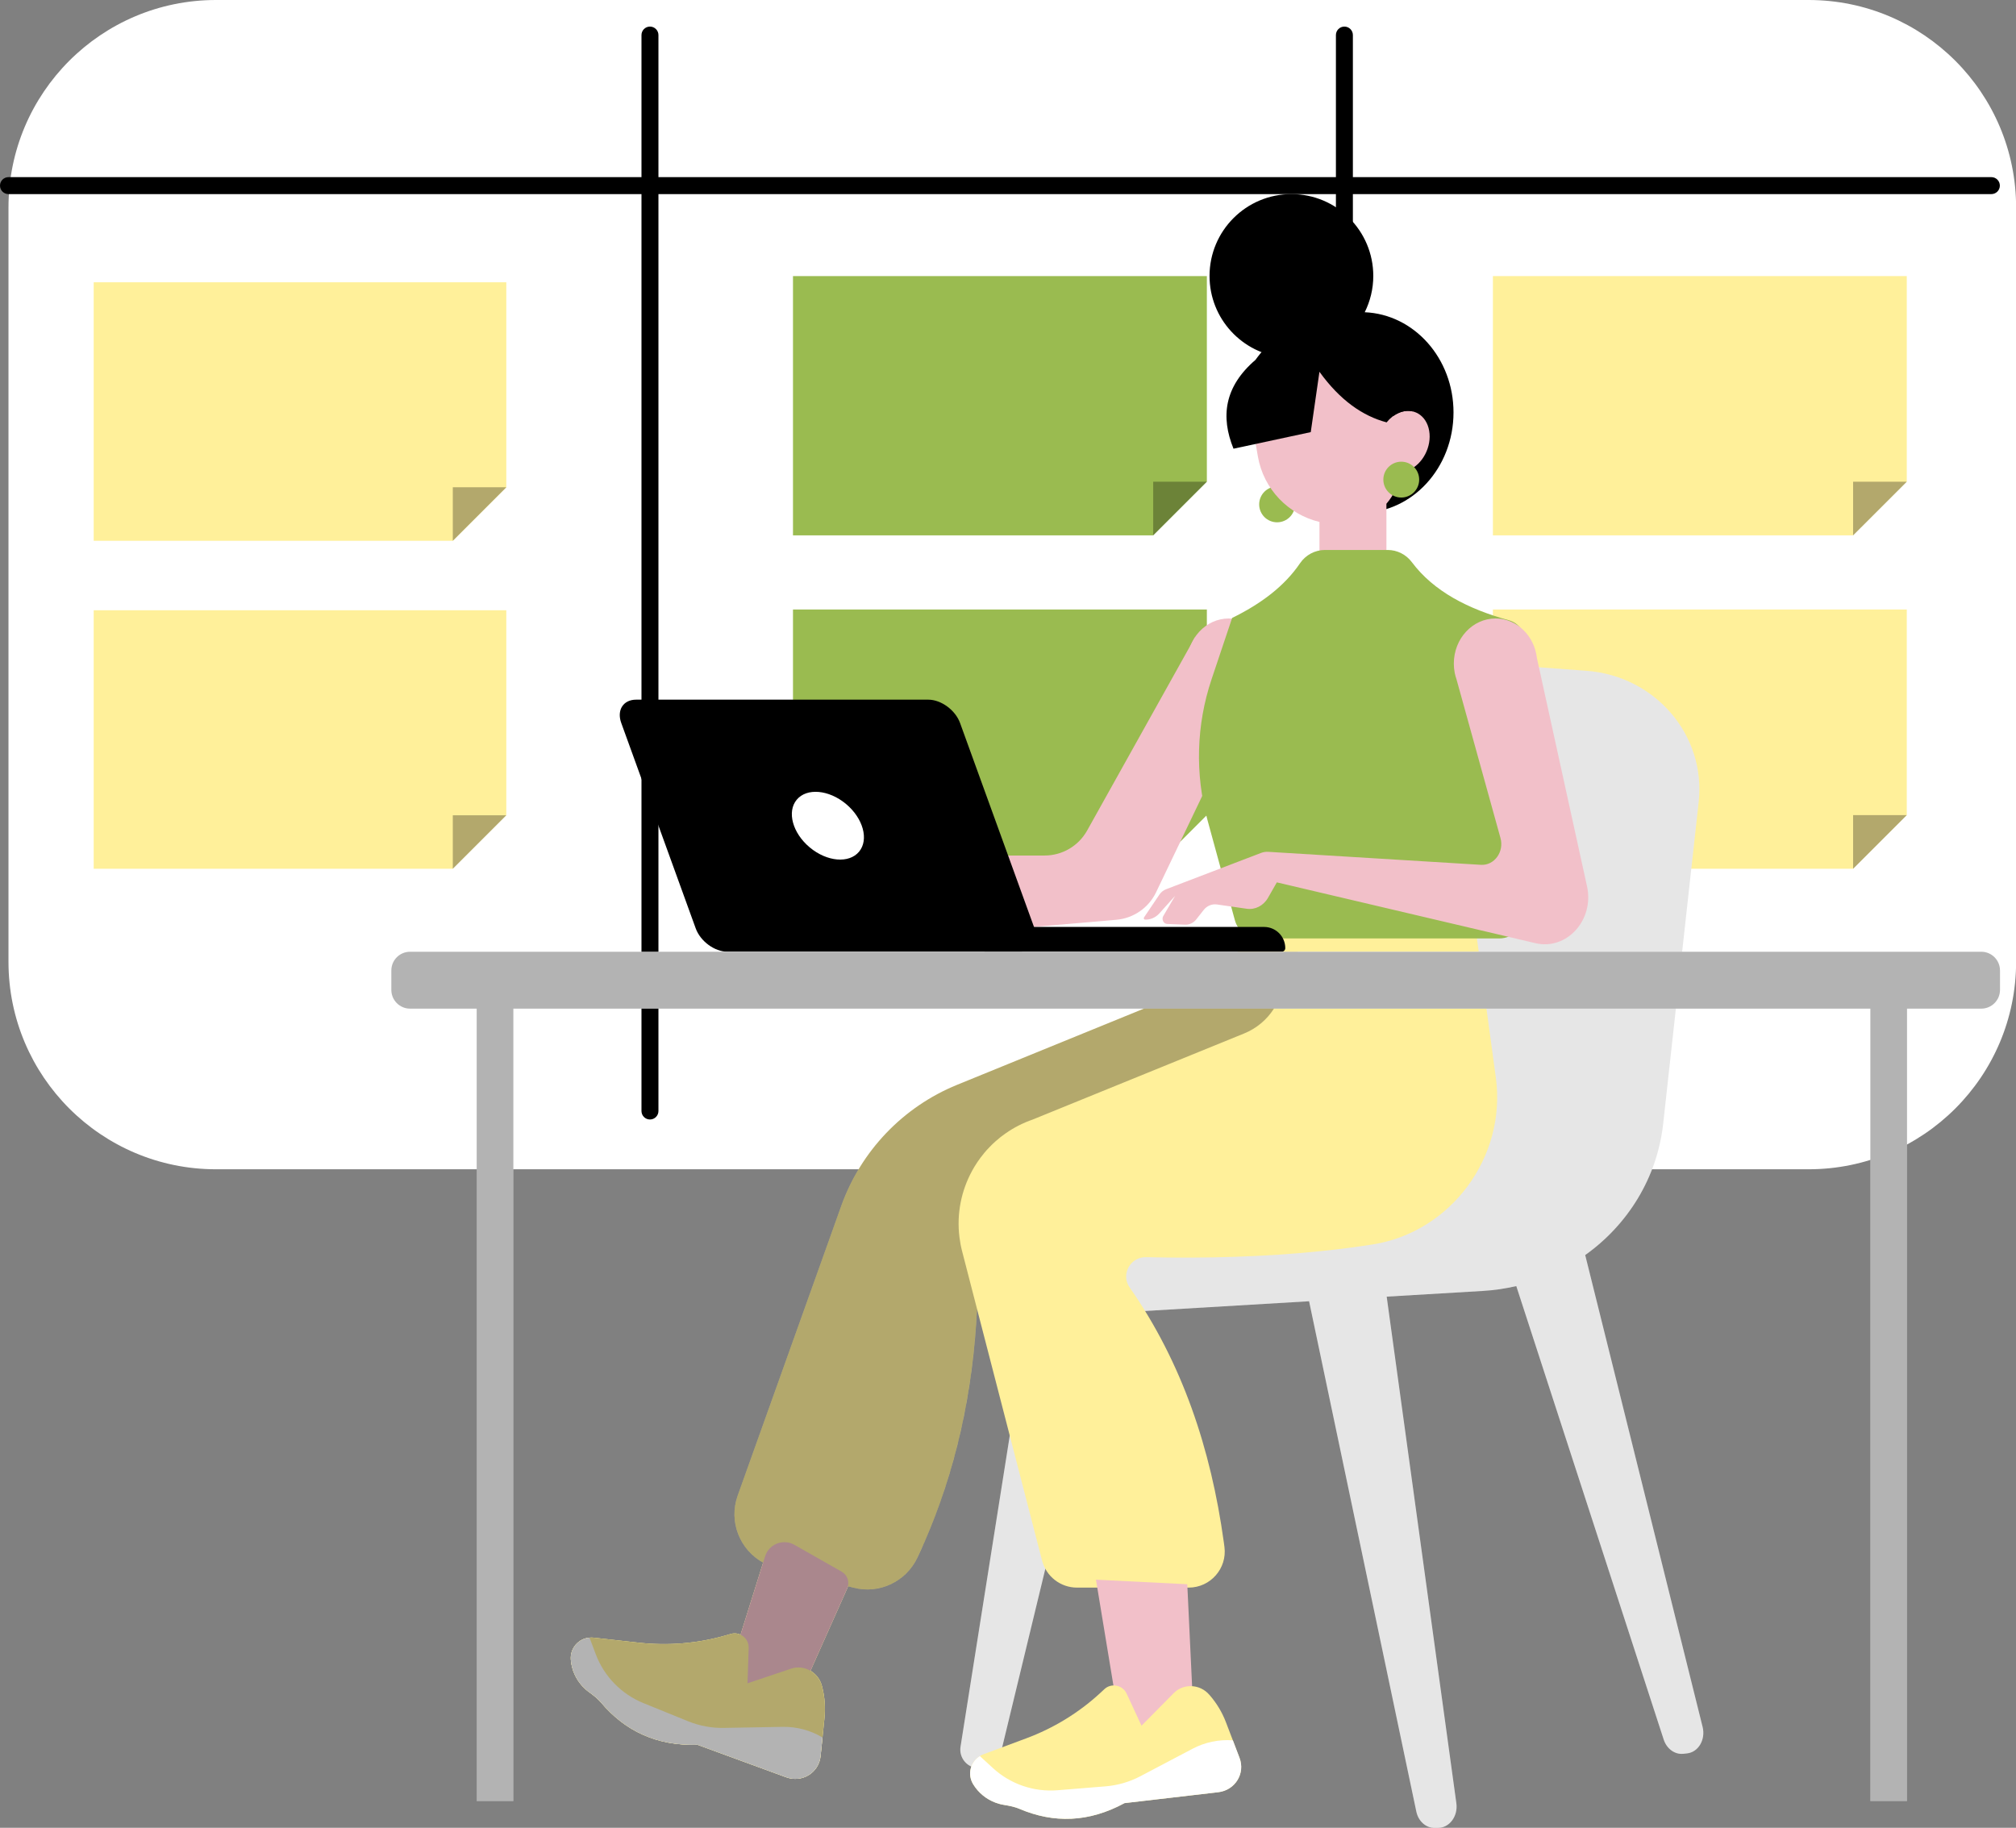 <?xml version="1.0" encoding="UTF-8"?><svg xmlns="http://www.w3.org/2000/svg" xmlns:xlink="http://www.w3.org/1999/xlink" height="345.0" preserveAspectRatio="xMidYMid meet" version="1.0" viewBox="0.0 0.0 380.5 345.0" width="380.5" zoomAndPan="magnify"><rect x="0.0" y="0.0" width="380.5" height="345.0" fill="#808080" stroke="none"/><g id="change1_1"><path d="M341.351,220.703H40.77c-21.632,0-39.169-17.537-39.169-39.169V39.169 C1.601,17.537,19.137,0,40.77,0h300.582c21.632,0,39.169,17.537,39.169,39.169v142.365 C380.52,203.166,362.984,220.703,341.351,220.703z" fill="#FFF"/></g><g id="change2_1"><path d="M359.887 52.109L359.887 90.921 349.756 101.05 281.771 101.05 281.771 52.109z" fill="#FFF09A"/></g><g id="change2_2"><path d="M359.887 115.04L359.887 153.852 349.756 163.981 281.771 163.981 281.771 115.04z" fill="#FFF09A"/></g><g id="change3_2"><path d="M253.742,211.306c-0.884,0-1.601-0.716-1.601-1.601V6.619 c0-0.884,0.716-1.601,1.601-1.601s1.601,0.716,1.601,1.601v203.087 C255.343,210.59,254.627,211.306,253.742,211.306z"/></g><g id="change1_2"><path d="M321.351,325.962l-22.16-89.068 c8.047-5.729,13.594-14.598,14.722-24.828l6.694-60.703 c1.388-12.583-8.204-23.788-21.183-24.746l-18.52-1.367l-23.306,58.688 l-54.753,30.72l4.253,25.81c-0.041-0.009-0.078-0.028-0.12-0.036l-7.693-1.441 c-1.936-0.363-3.789,0.945-4.097,2.89l-13.898,87.815 c-0.336,2.122,1.304,4.043,3.453,4.043h0.706c1.614,0,3.019-1.105,3.398-2.674 l20.115-83.189l38.116-2.262l20.24,96.324c0.379,1.806,1.784,3.078,3.398,3.078 h0.706c2.149,0,3.789-2.21,3.453-4.652l-13.15-95.619l18.16-1.078 c2.156-0.128,4.26-0.441,6.3-0.916l27.82,85.585 c0.57,1.755,2.103,2.869,3.708,2.696l0.701-0.075 C320.551,330.727,321.946,328.355,321.351,325.962z" fill="#FFF"/></g><g id="change3_3"><path d="M321.351,325.962l-22.16-89.068 c8.047-5.729,13.594-14.598,14.722-24.828l6.694-60.703 c1.388-12.583-8.204-23.788-21.183-24.746l-18.52-1.367l-23.306,58.688 l-54.753,30.72l4.253,25.81c-0.041-0.009-0.078-0.028-0.12-0.036l-7.693-1.441 c-1.936-0.363-3.789,0.945-4.097,2.89l-13.898,87.815 c-0.336,2.122,1.304,4.043,3.453,4.043h0.706c1.614,0,3.019-1.105,3.398-2.674 l20.115-83.189l38.116-2.262l20.24,96.324c0.379,1.806,1.784,3.078,3.398,3.078 h0.706c2.149,0,3.789-2.21,3.453-4.652l-13.15-95.619l18.16-1.078 c2.156-0.128,4.26-0.441,6.3-0.916l27.82,85.585 c0.57,1.755,2.103,2.869,3.708,2.696l0.701-0.075 C320.551,330.727,321.946,328.355,321.351,325.962z" opacity=".1"/></g><g id="change2_3"><path d="M282.331,203.443l-4.32-31.79l-20.19,2.27l-22.52-2.39 l-2.49,11.95l-31.26,12.75l-20.91,8.53 c-10.2,4.16-18.15,12.48-21.86,22.85l-2.53,7.08l-17.03,47.63 c-1.75,4.92,0.44,10.23,4.81,12.62l-4.26,13.61 c-0.54-0.25-1.17-0.33-1.79-0.16l-1.15,0.33 c-5.26,1.5-10.8,1.95-16.31,1.33l-8.46-0.94 c-0.28-0.03-0.54-0.03-0.8,0c-2.1,0.17-3.71,2-3.52,4.2 c0.15,1.88,0.95,3.63,2.2,4.98c0.38,0.41,0.81,0.8,1.28,1.13 c0.8,0.58,1.59,1.19,2.23,1.95c4.54,5.38,10.52,8.19,18.19,7.96 l16.73,6.12c3.01,1.11,6.18-0.84,6.5-4l0.36-3.5l0.38-3.7 c0.2-1.93,0.05-3.91-0.43-5.82l-0.05-0.19 c-0.32-1.27-1.13-2.27-2.16-2.88l7.11-15.95l1.04,0.27 c4.85,1.25,9.9-1.15,12.04-5.7c0.45-0.96,0.89-1.93,1.31-2.9 c5.86-13.42,9.17-28.1,9.93-44.03l11.38,44.03l0.9,3.48 c0.78,3,3.49,5.1,6.59,5.1h21.08c4.1,0,7.28-3.61,6.75-7.68 c-0.04-0.3-0.08-0.6-0.12-0.9c-2.43-17.63-7.87-33.89-17.78-48.09 c-1.69-2.42,0.12-5.76,3.08-5.7c11.52,0.26,22.49-0.07,32.77-1.12 c3.41-0.34,6.75-0.77,10.01-1.28 C273.891,232.563,284.351,218.323,282.331,203.443z" fill="#FFF09A"/></g><g id="change3_4"><path d="M257.58,58.936c1.024-2.066,1.615-4.385,1.615-6.847 c0-8.534-6.918-15.453-15.453-15.453s-15.453,6.918-15.453,15.453 c0,8.062,6.175,14.674,14.053,15.382c-1.8,2.983-2.856,6.546-2.856,10.381 c0,10.467,7.802,18.953,17.425,18.953c9.624,0,17.425-8.486,17.425-18.953 C274.338,67.63,266.892,59.321,257.58,58.936z"/></g><g id="change2_4"><path d="M95.561 53.28L95.561 91.973 85.461 102.072 17.684 102.072 17.684 53.28z" fill="#FFF09A"/></g><g id="change2_5"><path d="M95.561 91.973L85.461 102.072 85.461 91.973z" fill="#FFF09A"/></g><g id="change2_6"><path d="M95.561 115.19L95.561 153.883 85.461 163.981 17.684 163.981 17.684 115.19z" fill="#FFF09A"/></g><g id="change4_1"><path d="M227.784 52.109L227.784 90.921 217.653 101.05 149.668 101.05 149.668 52.109z" fill="#9ABB50"/></g><g id="change4_2"><path d="M227.784 115.04L227.784 153.852 217.653 163.981 149.668 163.981 149.668 115.04z" fill="#9ABB50"/></g><g id="change2_7"><path d="M1.601 35.036L375.851 35.036" fill="#FFF09A"/></g><g id="change3_5"><path d="M375.851,36.637H1.601C0.717,36.637,0,35.92,0,35.036 c0-0.884,0.717-1.601,1.601-1.601h374.25c0.884,0,1.601,0.716,1.601,1.601 C377.452,35.92,376.735,36.637,375.851,36.637z"/></g><g id="change2_8"><path d="M122.674 6.619L122.674 209.705" fill="#FFF09A"/></g><g id="change3_6"><path d="M122.674,211.306c-0.884,0-1.601-0.716-1.601-1.601V6.619 c0-0.884,0.717-1.601,1.601-1.601s1.601,0.716,1.601,1.601v203.087 C124.275,210.59,123.558,211.306,122.674,211.306z"/></g><g id="change5_1"><path d="M150.649,320.564l9.25-20.735 c0.521-1.168,0.071-2.541-1.041-3.173l-8.912-5.067 c-2.123-1.207-4.819-0.146-5.549,2.185l-7.953,25.397L150.649,320.564z" fill="#F2C0C9"/></g><g id="change2_9"><path d="M111.264,309.108c0.258-0.029,0.521-0.025,0.796,0.004l8.463,0.941 c5.514,0.618,11.048,0.165,16.314-1.327l1.143-0.33 c1.681-0.47,3.378,0.879,3.325,2.637l-0.219,6.691l8.223-2.761 c2.465-0.826,5.177,0.696,5.825,3.276l0.051,0.188 c0.48,1.919,0.625,3.89,0.43,5.829l-0.376,3.692l-0.363,3.506 c-0.318,3.155-3.487,5.104-6.503,4.001l-16.727-6.127 c-7.672,0.232-13.649-2.581-18.194-7.961c-0.64-0.756-1.426-1.364-2.226-1.946 c-0.469-0.332-0.898-0.715-1.281-1.127c-1.253-1.351-2.048-3.102-2.202-4.977 C107.553,311.114,109.163,309.286,111.264,309.108z" fill="#FFF09A"/></g><g id="change1_3"><path d="M111.264,309.108l1.168,3.101c1.582,4.215,4.854,7.569,9.024,9.261 l8.427,3.426c2.139,0.864,4.429,1.291,6.73,1.249l11.133-0.198 c2.635-0.042,5.23,0.646,7.491,2.003l-0.363,3.506 c-0.318,3.155-3.487,5.104-6.503,4.001l-16.727-6.127 c-7.672,0.232-13.649-2.581-18.194-7.961c-0.64-0.756-1.426-1.364-2.226-1.946 c-0.469-0.332-0.898-0.715-1.281-1.127c-1.253-1.351-2.048-3.102-2.202-4.977 C107.553,311.114,109.163,309.286,111.264,309.108z" fill="#FFF"/></g><g id="change5_2"><path d="M225.268 323.958L224.087 299.027 206.853 298.165 211.958 329.111z" fill="#F2C0C9"/></g><g id="change2_10"><path d="M184.942,331.46c0.217-0.142,0.454-0.257,0.713-0.355l7.98-2.969 c5.202-1.93,9.94-4.827,13.97-8.529l0.872-0.809 c1.29-1.176,3.412-0.736,4.156,0.858l2.816,6.074l6.099-6.168 c1.83-1.847,4.936-1.709,6.676,0.303l0.13,0.145 c1.293,1.498,2.309,3.193,3.008,5.012l1.326,3.466l1.254,3.294 c1.137,2.96-0.816,6.127-4.005,6.501l-17.695,2.059 c-6.746,3.661-13.35,3.84-19.83,1.081c-0.912-0.387-1.887-0.576-2.864-0.736 c-0.569-0.086-1.124-0.234-1.651-0.43c-1.727-0.642-3.225-1.848-4.207-3.453 C182.531,334.922,183.146,332.564,184.942,331.46z" fill="#FFF09A"/></g><g id="change4_3"><circle cx="241.039" cy="95.204" fill="#9ABB50" r="3.382"/></g><g id="change5_3"><path d="M269.744,81.311c-0.513-2.986-3.072-4.504-5.714-3.392 c-0.377,0.159-0.729,0.373-1.065,0.614l-2.28-13.255 c-0.33-1.916-2.15-3.202-4.066-2.872l-9.422,1.621 c-7.29,1.254-12.184,8.181-10.93,15.471l1.14,6.627 c1.079,6.272,5.805,11,11.627,12.39v13.423h12.639V95.083 c1.449-1.663,2.39-3.747,2.649-5.996c0.509-0.02,1.036-0.133,1.568-0.357 C268.532,87.618,270.258,84.296,269.744,81.311z" fill="#F2C0C9"/></g><g id="change1_4"><path d="M184.942,331.46l2.439,2.243 c3.311,3.052,7.742,4.574,12.227,4.207l9.067-0.735 c2.299-0.191,4.535-0.841,6.571-1.915l9.851-5.189 c2.334-1.224,4.961-1.777,7.591-1.584l1.254,3.294 c1.137,2.96-0.816,6.127-4.005,6.501l-17.695,2.059 c-6.746,3.661-13.35,3.84-19.83,1.081c-0.912-0.387-1.887-0.576-2.864-0.736 c-0.569-0.086-1.124-0.234-1.651-0.43c-1.727-0.642-3.225-1.848-4.207-3.453 C182.531,334.922,183.146,332.564,184.942,331.46z" fill="#FFF"/></g><g id="change1_5"><path d="M280.561,190.383h-40.12c0.41-0.64,0.76-1.32,1.05-2.04 l3.44-8.7h34.17L280.561,190.383z" fill="#FFF"/></g><g id="change5_4"><path d="M225.594,120.199l-20.411,36.57 c-1.624,2.909-4.695,4.712-8.027,4.712h-12.599l7.963,13.696l18.176-1.569 c3.242-0.28,6.094-2.253,7.5-5.187l14.616-30.509L225.594,120.199z" fill="#F2C0C9"/></g><g id="change5_5"><ellipse cx="231.919" cy="125.25" fill="#F2C0C9" rx="7.872" ry="8.511"/></g><g id="change4_4"><path d="M232.554,116.634c5.453-2.665,9.883-6,12.812-10.317 c1.063-1.567,2.827-2.51,4.72-2.51h11.814c1.801,0,3.49,0.855,4.569,2.297 c4.141,5.529,10.627,8.856,18.385,10.99c1.646,0.453,2.801,1.931,2.801,3.638 l0,51.738c0,2.574-2.086,4.66-4.66,4.66H237.568 c-2.1,0-3.941-1.405-4.495-3.431l-5.157-18.856 c-2.394-8.753-2.132-18.02,0.753-26.624L232.554,116.634z" fill="#9ABB50"/></g><g id="change5_6"><path d="M299.521,167.232l-9.437-42.99l-0.005,0.001 c-0.462-4.225-3.78-7.504-7.812-7.504c-4.347,0-7.872,3.811-7.872,8.511 c0,0.603,0.06,1.19,0.17,1.757l-0.002,0l0.013,0.048 c0.082,0.409,0.196,0.805,0.33,1.19l8.289,29.914 c0.74,2.618-1.157,5.233-3.685,5.078l-40.158-2.455 c-0.451-0.028-0.902,0.042-1.324,0.203l-17.948,6.863 c-0.503,0.193-0.941,0.545-1.256,1.012l-2.898,4.296 c-0.118,0.175-0.006,0.421,0.194,0.427c1.016,0.031,1.997-0.399,2.705-1.187 l2.961-3.295l-2.223,3.791c-0.375,0.64,0.033,1.478,0.733,1.507l3.391,0.137 c0.801,0.032,1.571-0.334,2.09-0.993l1.401-1.781 c0.618-0.785,1.563-1.178,2.509-1.042l5.618,0.81 c1.596,0.23,3.167-0.575,4.013-2.056l1.671-2.925l48.804,11.477 C295.73,179.422,300.966,173.611,299.521,167.232z" fill="#F2C0C9"/></g><g id="change3_7"><path d="M241.898,179.641h-55.907c-0.377,0-0.683-0.306-0.683-0.683v-3.311 c0-0.377,0.306-0.683,0.683-0.683h52.596c2.206,0,3.995,1.788,3.995,3.995l0,0 C242.582,179.335,242.276,179.641,241.898,179.641z"/></g><g id="change3_1"><path d="M192.451,179.641h-55.143c-2.431,0-5.116-1.971-5.997-4.402l-14.056-38.775 c-0.881-2.431,0.375-4.402,2.806-4.402h55.143c2.431,0,5.116,1.971,5.997,4.402 l14.056,38.775C196.139,177.671,194.882,179.641,192.451,179.641z"/></g><g id="change1_7"><ellipse cx="156.256" cy="155.852" fill="#FFF" rx="5.341" ry="7.659" transform="rotate(-50.137 156.256 155.852)"/></g><g id="change4_5"><circle cx="264.475" cy="90.528" fill="#9ABB50" r="3.382"/></g><g id="change1_6"><path d="M373.946,179.641H77.401c-1.955,0-3.539,1.585-3.539,3.539v3.66 c0,1.955,1.585,3.539,3.539,3.539h12.575v149.572h6.912V190.379H353.015v149.572 h6.912V190.379h14.019c1.955,0,3.539-1.585,3.539-3.539v-3.66 C377.485,181.226,375.901,179.641,373.946,179.641z" fill="#FFF"/></g><g id="change3_9"><path d="M240.441,190.383c-1.33,2.09-3.28,3.73-5.61,4.68 l-39.89,16.24c-1.87,0.65-3.59,1.53-5.14,2.62 c-0.67,0.46-1.3,0.96-1.9,1.5c-0.4,0.35-0.78,0.72-1.15,1.11 c-0.37,0.38-0.73,0.77-1.06,1.18c-0.01,0.01,0,0.01,0,0.01 c-0.85,1.02-1.59,2.12-2.22,3.27c0,0.01,0,0.01,0,0.01 c-2.05,3.75-2.94,8.12-2.38,12.55c0.11,0.87,0.27,1.75,0.5,2.62 l2.81,10.88c-0.82,17.08-4.56,32.74-11.24,46.93 c-2.14,4.55-7.19,6.95-12.04,5.7l-1.04-0.27l-7.11,15.95 c1.03,0.61,1.84,1.61,2.16,2.88l0.05,0.19 c0.48,1.91,0.63,3.89,0.43,5.82l-0.38,3.7l-0.36,3.5 c-0.32,3.16-3.49,5.11-6.5,4l-16.73-6.12 c-7.67,0.23-13.65-2.58-18.19-7.96c-0.64-0.76-1.43-1.37-2.23-1.95 c-0.47-0.33-0.9-0.72-1.28-1.13c-1.25-1.35-2.05-3.1-2.2-4.98 c-0.19-2.2,1.42-4.03,3.52-4.2c0.26-0.03,0.52-0.03,0.8,0 l8.46,0.94c5.51,0.62,11.05,0.17,16.31-1.33l1.15-0.33 c0.62-0.17,1.25-0.09,1.79,0.16l4.26-13.61 c-4.37-2.39-6.56-7.7-4.81-12.62l19.56-54.71 c3.71-10.37,11.66-18.69,21.86-22.85l35.25-14.38H240.441z" opacity=".3"/><path d="M85.461 91.973L85.461 102.072 95.561 91.973z" opacity=".3"/><path d="M85.461 153.883L85.461 163.981 95.561 153.883z" opacity=".3"/><path d="M217.653 90.921L217.653 101.05 227.784 90.921z" opacity=".3"/><path d="M349.756 90.921L349.756 101.05 359.887 90.921z" opacity=".3"/><path d="M349.756 153.852L349.756 163.981 359.887 153.852z" opacity=".3"/><path d="M377.481,183.183v3.66c0,1.95-1.58,3.54-3.54,3.54h-14.01 v149.57h-6.92V190.383H96.891v149.57h-6.92V190.383H77.401 c-1.96,0-3.54-1.59-3.54-3.54v-3.66c0-1.96,1.58-3.54,3.54-3.54h296.54 C375.901,179.643,377.481,181.223,377.481,183.183z" opacity=".3"/></g><g id="change3_8"><path d="M266.621,77.653c-0.8-0.19-1.69-0.11-2.59,0.27 c-0.9,0.38-1.69,1.01-2.32,1.8c-4.5-1.2-8.77-4.14-12.68-9.55 l-1.64,11.39l-14.58,3.13c-2.46-6.05-1.73-11.72,4.15-16.77 c4.62-6.44,10.87-8.3,18.1-7.39c4.27,0.54,7.78,3.65,8.94,7.8 L266.621,77.653z"/></g></svg>